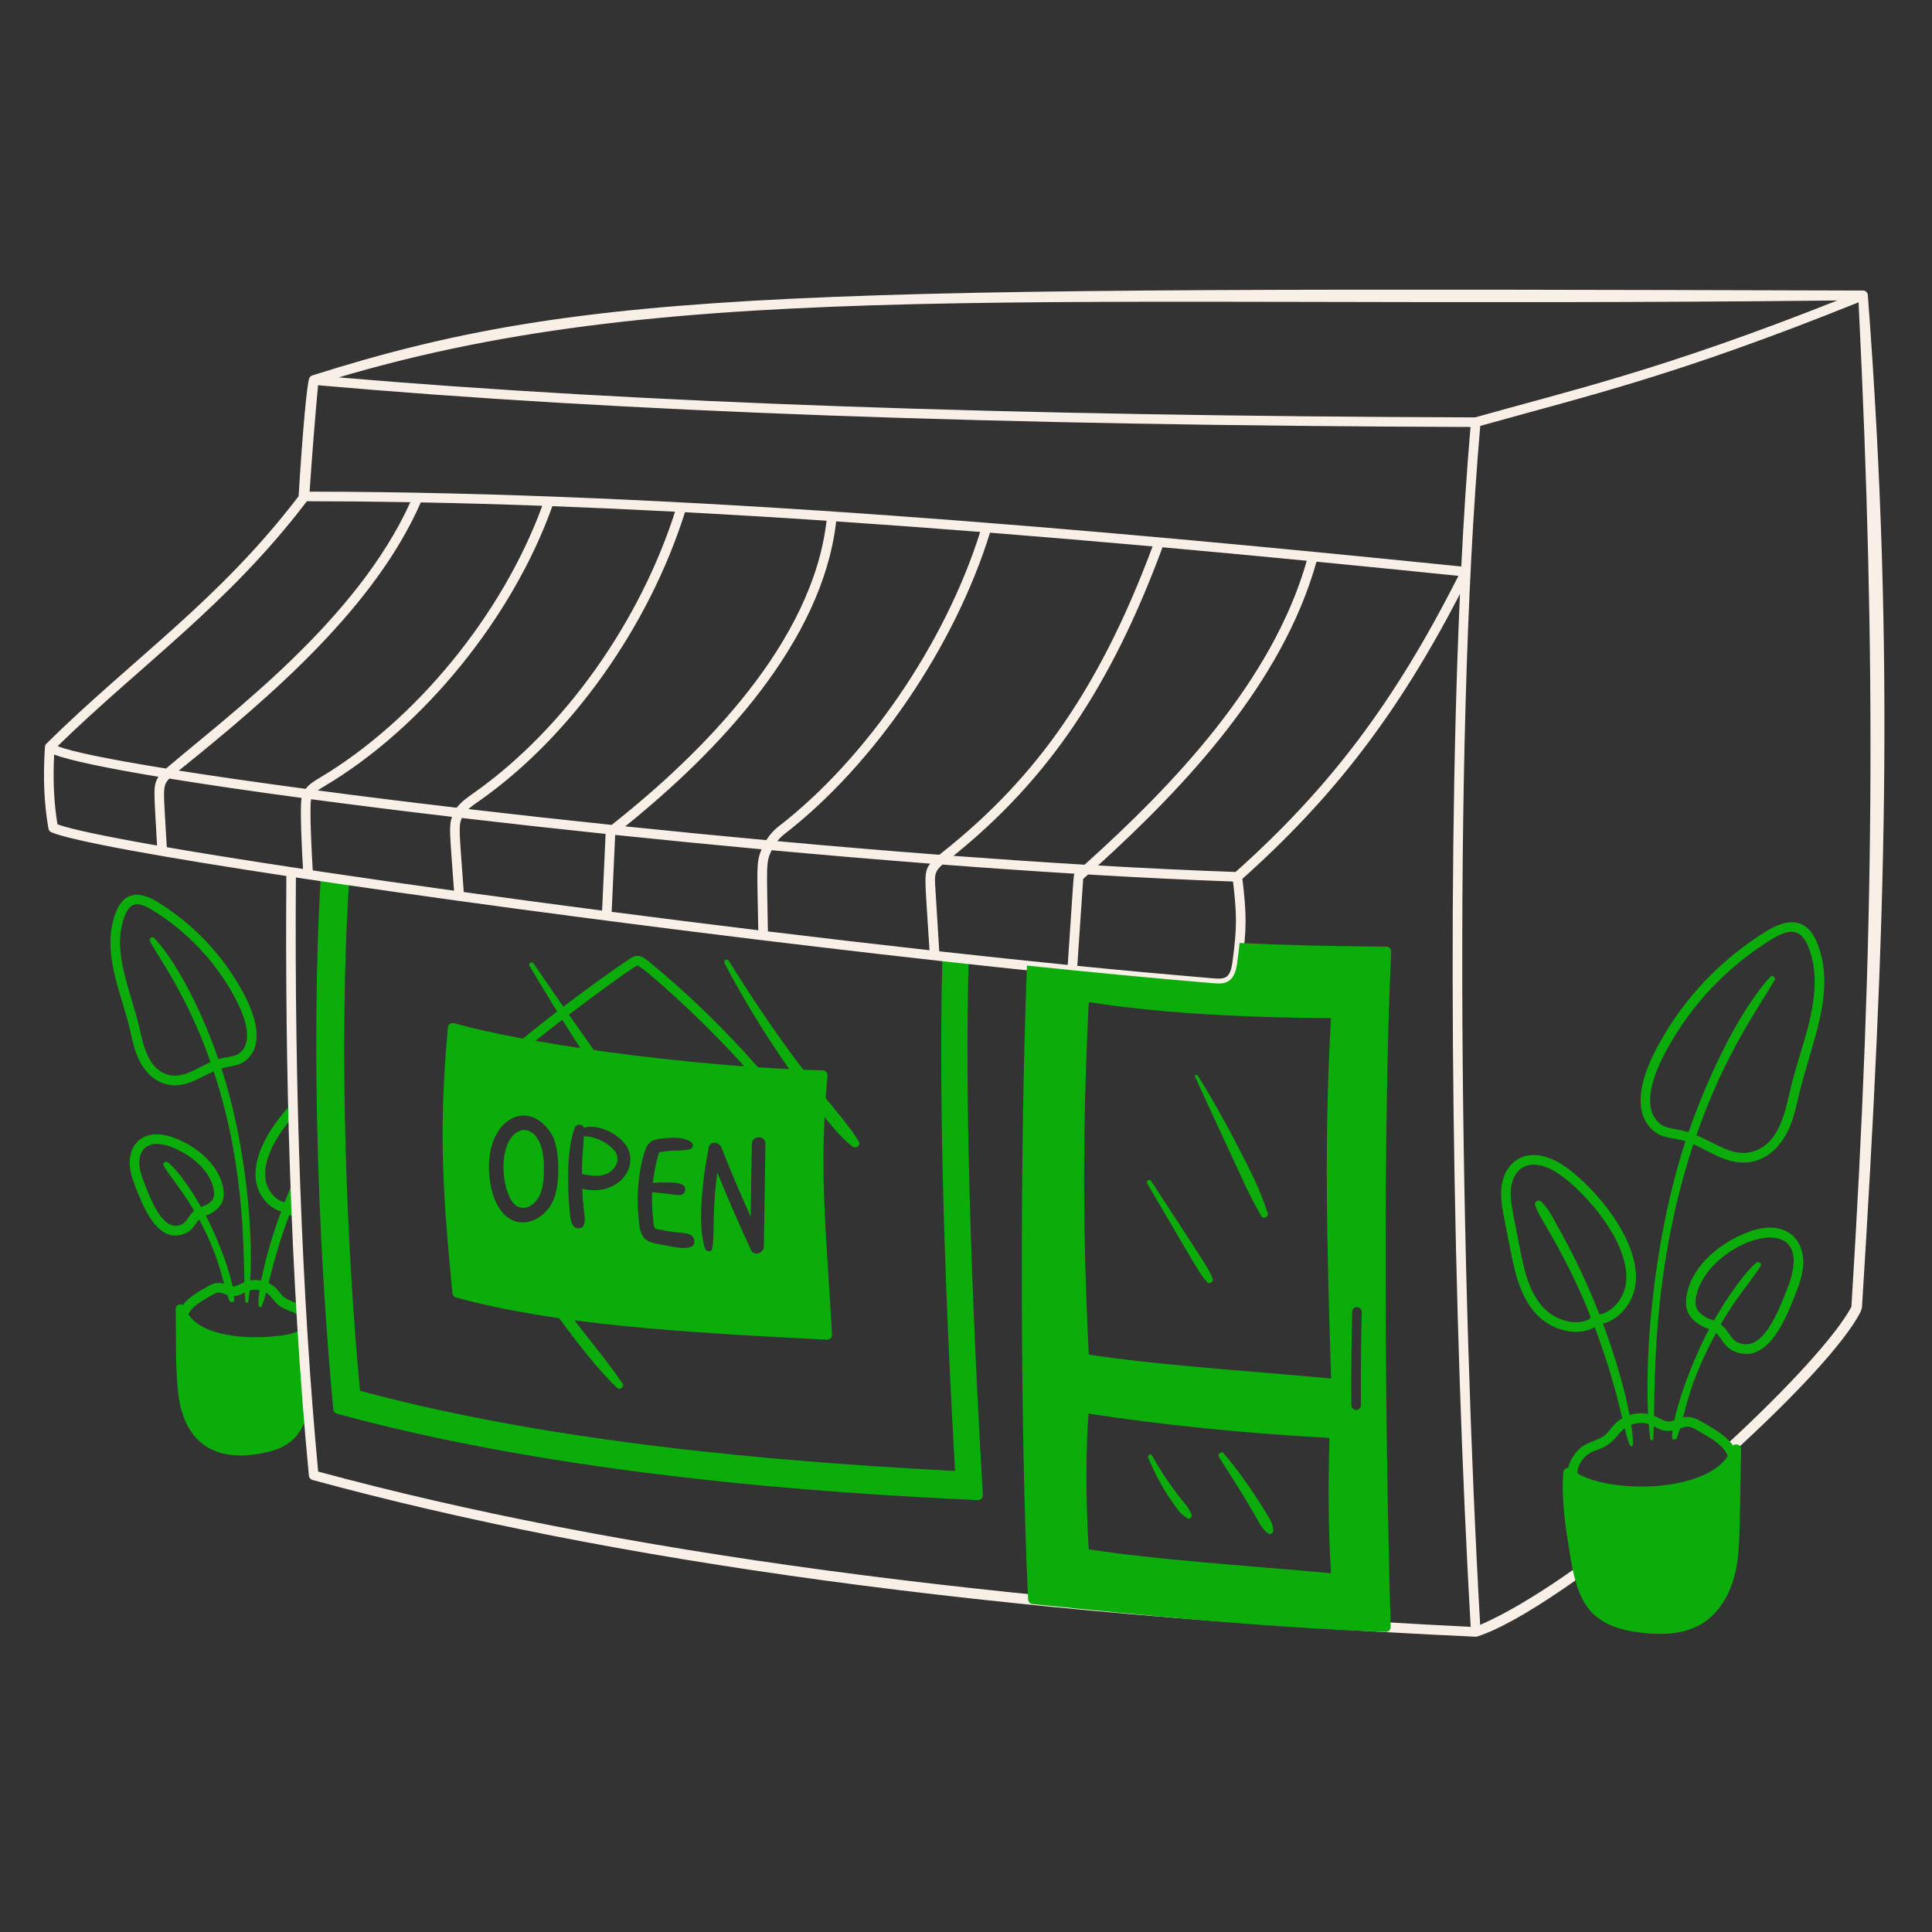 <svg width="500" height="500" viewBox="0 0 154 154" fill="none" xmlns="http://www.w3.org/2000/svg">
<rect x="0" y="0" width="154" height="154" fill="#333333" stroke="none"/>
<path d="M17.654 85.169C18.457 84.92 19.112 85.019 19.755 84.384C20.486 83.661 21.017 82.164 19.388 79.135C17.783 76.149 15.405 73.636 12.512 71.868C11.028 70.962 9.841 71.126 9.221 72.752C8.056 75.808 9.639 79.121 10.286 81.766C10.485 82.581 10.637 83.459 10.989 84.276C11.537 85.547 12.56 86.511 13.944 86.511C15.087 86.511 15.978 85.859 17.035 85.402C19.763 93.685 19.326 100.554 19.552 103.718C19.562 103.846 19.773 103.897 19.793 103.751C20.332 100.07 19.871 91.982 17.653 85.169H17.654ZM13.169 85.591C11.844 85.059 11.457 83.444 11.164 82.157C10.422 78.886 8.858 75.857 9.938 73.026C10.377 71.873 11.026 71.86 12.113 72.523C14.891 74.219 17.173 76.632 18.714 79.499C19.488 80.94 20.204 82.862 19.216 83.839C18.758 84.291 18.172 84.192 17.405 84.427C15.783 79.725 13.694 76.229 12.295 74.775C12.121 74.595 11.843 74.824 11.956 75.036C12.658 76.357 14.923 79.351 16.783 84.66C15.527 85.214 14.447 86.105 13.168 85.592L13.169 85.591Z" fill="#0BAD0A"/>
<path d="M16.406 96.892C16.51 96.859 16.636 96.814 16.802 96.722C17.7 96.226 17.996 95.555 17.761 94.546C17.316 92.629 15.486 91.306 13.922 90.709C11.675 89.849 10.331 91.001 10.336 92.683C10.338 93.331 10.544 93.947 10.765 94.517C11.367 96.07 12.3 98.485 13.998 98.485C14.276 98.485 14.559 98.416 14.844 98.277C15.383 98.015 15.556 97.551 15.869 97.203C17.623 100.444 17.723 102.253 18.278 103.661C18.356 103.859 18.676 103.851 18.672 103.608C18.644 101.905 17.299 98.565 16.404 96.894L16.406 96.892ZM14.51 97.588C13.039 98.3 12.071 95.762 11.479 94.238C11.285 93.738 11.104 93.203 11.103 92.68C11.098 91.474 11.978 90.784 13.649 91.424C15.028 91.952 16.637 93.094 17.015 94.718C17.183 95.444 17.025 95.873 16.025 96.206C15.26 94.871 14.253 93.365 13.404 92.663C13.217 92.508 12.914 92.702 13.052 92.935C13.536 93.758 14.473 94.805 15.479 96.51C15.035 96.885 14.89 97.402 14.509 97.587L14.51 97.588Z" fill="#0BAD0A"/>
<path d="M24.104 105.944C23.44 106.343 22.545 106.454 21.828 106.522C19.634 106.732 16.189 106.538 15.021 104.772C15.201 104.244 15.932 103.784 16.688 103.351C17.369 102.96 17.4 102.963 17.893 103.143C18.872 103.502 19.043 103.202 19.795 102.901C20.345 102.681 21.026 102.813 21.454 103.222C21.738 103.495 21.971 103.919 22.407 104.175C23.161 104.616 23.615 104.49 24.062 105.25L23.993 104.066C23.787 103.935 23.58 103.855 23.377 103.777C22.373 103.394 22.553 103.213 21.985 102.669C21.337 102.048 20.342 101.856 19.509 102.19C19.174 102.324 18.872 102.539 18.618 102.542C18.312 102.538 17.864 102.243 17.408 102.26C16.991 102.27 16.665 102.48 16.306 102.686C15.792 102.981 15.015 103.425 14.565 104.027C14.332 103.91 14 104.02 14.006 104.352C14.046 106.492 13.971 108.671 14.175 110.803C14.567 114.896 17.003 116.754 21.321 115.746C23.141 115.322 24.089 114.333 24.563 112.528C24.394 110.39 24.241 108.192 24.103 105.945L24.104 105.944Z" fill="#0BAD0A"/>
<path d="M23.651 97.044L23.619 96.241C23.54 96.215 23.363 96.191 23.328 96.135C23.661 95.312 23.604 95.968 23.529 93.823C23.223 94.504 22.943 95.179 22.686 95.838C21.884 95.652 21.29 94.827 21.166 94.038C20.916 92.456 22.054 90.489 23.384 88.978L23.357 87.88C21.663 89.592 20.083 92.086 20.409 94.156C20.573 95.204 21.337 96.267 22.412 96.563C21.117 100.068 20.531 103.03 20.606 104.053C20.614 104.174 20.801 104.259 20.863 104.122C21.311 103.119 21.631 100.611 23.066 96.841C23.254 96.934 23.45 97 23.653 97.043L23.651 97.044Z" fill="#0BAD0A"/>
<path d="M77.213 76.471L75.123 76.242C74.744 89.535 75.529 106.792 76.126 117.25C56.439 116.251 40.916 114.16 28.695 110.859C27.693 100.231 26.941 83.867 27.833 70.193L25.57 69.858C24.71 84.303 25.516 101.326 26.57 112.351C26.585 112.509 26.697 112.642 26.85 112.684C39.974 116.26 56.681 118.625 77.939 119.571C78.181 119.581 78.354 119.384 78.341 119.166C77.056 96.856 77.003 83.938 77.213 76.471Z" fill="#0BAD0A"/>
<path d="M148.885 23.523C148.867 23.284 148.677 23.159 148.499 23.159C63.336 22.919 47.117 22.884 24.898 29.924C24.79 29.956 24.706 30.026 24.652 30.14C24.474 30.621 24.139 34.054 23.803 39.551C17.448 47.886 10.599 52.47 3.698 59.279C3.631 59.344 3.591 59.433 3.584 59.525C3.422 61.938 3.512 64.073 3.863 66.052C3.886 66.179 3.971 66.286 4.09 66.338C5.695 67.025 12.856 68.313 22.826 69.826C22.714 84.671 23.108 101.773 24.623 117.634C24.639 117.792 24.75 117.925 24.904 117.967C48.714 124.454 79.034 128.682 117.613 130.463C117.661 130.466 117.706 130.459 117.743 130.447C121.136 129.372 127.431 124.913 133.464 119.861C133.026 119.934 132.575 119.969 132.1 119.975C127.061 124.144 121.81 127.864 117.984 129.519C116.473 102.903 115.721 60.056 117.991 33.95C126.633 31.525 133.569 29.961 148.146 24.098C149.568 52.826 149.411 74.594 147.577 104.165C146.35 106.47 142.421 110.734 137.607 115.166C137.802 115.381 137.958 115.612 138.05 115.859C142.929 111.419 147.012 107.076 148.295 104.595C148.32 104.547 148.416 104.264 148.419 104.211C150.272 74.382 151.084 52.527 148.885 23.522L148.885 23.523ZM24.461 39.954C27.143 39.955 29.889 39.98 32.709 40.03C28.426 49.483 18.338 56.904 13.235 61.261C8.727 60.534 5.661 59.91 4.594 59.475C11.308 52.925 18.179 48.213 24.461 39.954ZM98.486 69.506C94.986 69.382 91.311 69.207 87.525 68.988C94.446 62.697 102.233 54.448 104.938 44.772C108.603 45.127 112.372 45.504 116.25 45.901C111.184 55.922 106.005 62.8 98.486 69.506ZM98.247 76.624C98.061 78.011 97.697 78.07 96.565 77.974C93.241 77.69 89.647 77.366 85.872 76.99L86.34 70.057L86.731 69.707C90.75 69.946 94.628 70.136 98.285 70.266C98.59 72.899 98.614 73.894 98.247 76.624ZM86.453 68.925C83.037 68.722 79.538 68.483 75.999 68.219C83.532 62.155 88.549 54.746 92.665 43.625C96.383 43.958 100.213 44.315 104.164 44.697C101.402 54.392 93.399 62.672 86.453 68.925ZM85.663 69.643C85.562 69.774 85.629 69.195 85.109 76.915C81.808 76.583 78.374 76.219 74.867 75.83L74.543 70.564C74.493 69.738 74.526 69.432 75.128 68.915C78.703 69.188 82.231 69.433 85.663 69.643ZM74.874 68.134C70.59 67.806 66.258 67.441 61.959 67.048C62.123 66.841 62.306 66.657 62.502 66.505C69.679 60.961 76.095 51.552 78.914 42.46C83.079 42.791 87.394 43.155 91.874 43.553C87.297 55.84 81.888 62.614 74.874 68.134ZM74.092 75.744C69.866 75.273 65.54 74.769 61.211 74.244C61.122 68.957 61.033 68.757 61.509 67.771C65.724 68.157 69.962 68.517 74.143 68.84C73.579 69.607 73.732 69.881 74.092 75.744ZM62.033 65.899C61.669 66.18 61.346 66.545 61.08 66.969C57.285 66.619 53.52 66.249 49.84 65.868C57.137 59.992 65.557 51.246 66.651 41.559C70.349 41.809 74.172 42.089 78.131 42.4C75.33 51.298 69.051 60.479 62.034 65.9L62.033 65.899ZM60.443 74.151C56.519 73.674 52.598 73.181 48.756 72.682L49.036 66.552C52.858 66.949 56.768 67.334 60.703 67.698C60.253 68.784 60.361 69.221 60.443 74.151ZM48.753 65.754C44.82 65.343 40.993 64.919 37.339 64.493C37.599 64.255 37.923 64.035 38.238 63.814C45.496 58.72 51.737 49.922 54.599 40.828C58.233 41.022 61.99 41.248 65.885 41.508C64.774 51.192 56.06 59.979 48.753 65.754ZM48.273 66.472L47.993 72.584C44.212 72.091 40.513 71.595 36.966 71.106C36.626 66.341 36.524 65.876 36.81 65.202C40.483 65.632 44.327 66.059 48.273 66.472ZM37.68 63.269C37.241 63.577 36.755 63.918 36.405 64.385C32.473 63.922 28.751 63.459 25.331 63.008C25.5 62.882 25.695 62.767 25.892 62.649C33.757 57.964 40.85 49.233 44.029 40.347C47.19 40.466 50.446 40.612 53.808 40.788C51.054 49.393 45.124 58.041 37.68 63.269ZM36.19 70.998C32.2 70.445 28.412 69.901 24.93 69.38C24.869 68.499 24.648 64.338 24.802 63.706C28.269 64.168 32.042 64.641 36.027 65.111C35.765 65.918 35.858 66.35 36.19 70.999L36.19 70.998ZM25.472 62.007C25.085 62.237 24.657 62.492 24.363 62.879C20.553 62.37 17.14 61.879 14.252 61.425C21.716 55.427 29.9 48.354 33.542 40.047C36.674 40.106 39.897 40.196 43.224 40.317C40.063 48.966 33.153 57.432 25.471 62.007L25.472 62.007ZM12.519 67.397C8.477 66.689 5.672 66.104 4.582 65.709C4.299 64.008 4.211 62.181 4.316 60.148C5.57 60.618 8.49 61.229 12.633 61.918C12.161 62.652 12.289 63.043 12.519 67.397ZM13.294 67.531C13.053 62.985 12.881 62.689 13.5 62.059C16.489 62.545 20.051 63.067 24.04 63.603C23.88 64.393 24.101 68.466 24.154 69.264C20.018 68.641 16.338 68.055 13.294 67.531ZM117.226 129.678C79.049 127.758 48.992 123.707 25.361 117.299C24.056 103.502 23.464 86.632 23.585 69.943C44.25 73.057 76.367 77.068 96.502 78.74C97.056 78.786 97.632 78.853 98.138 78.527C98.744 78.136 98.918 77.398 99.008 76.728C99.392 73.868 99.36 72.858 99.031 70.05C106.331 63.533 111.446 56.855 116.375 47.345C115.26 72.198 115.85 105.518 117.227 129.679L117.226 129.678ZM116.478 45.156C87.243 42.184 54.105 39.216 24.679 39.189C24.877 36.271 25.101 33.436 25.352 30.708C49.372 32.826 79.431 33.914 117.216 34.035C116.921 37.451 116.677 41.184 116.479 45.155L116.478 45.156ZM117.581 33.27C80.475 33.157 50.811 32.114 27 30.082C54.353 21.977 82.737 24.653 146.451 23.951C132.53 29.468 125.284 31.102 117.581 33.27Z" fill="#F8F0E7"/>
<path d="M110.891 75.858C110.901 75.639 110.727 75.457 110.51 75.457C106.301 75.433 102.408 75.336 98.806 75.165C98.762 75.615 98.702 76.108 98.626 76.675C98.55 77.249 98.416 77.889 97.929 78.203C97.526 78.463 97.009 78.395 96.532 78.356C92.058 77.985 87.096 77.512 81.861 76.967C81.285 91.444 81.311 114.095 81.952 127.497C81.961 127.686 82.107 127.84 82.296 127.86C91.097 128.752 100.557 129.704 110.446 130.077C110.698 130.086 110.858 129.889 110.851 129.683C110.375 113.375 110.235 89.649 110.891 75.86V75.858ZM86.785 123.5C86.51 119.204 86.574 115.087 86.769 112.68C92.686 113.592 99.142 114.244 105.975 114.62C105.868 118.398 105.859 121.334 106.089 125.403C98.411 124.703 92.441 124.359 86.785 123.5ZM86.79 107.974C86.292 98.139 86.29 89.941 86.785 79.876C91.884 80.682 98.21 81.102 106.092 81.159C105.558 90.701 105.744 98.376 106.101 109.878C98.566 109.191 92.446 108.833 86.79 107.974ZM108.482 112.002C108.484 112.213 108.312 112.387 108.1 112.387C107.89 112.387 107.717 112.218 107.715 112.007C107.698 109.538 107.72 107.035 107.781 104.568C107.794 104.035 108.56 104.099 108.548 104.587C108.486 107.046 108.464 109.542 108.482 112.002Z" fill="#0BAD0A"/>
<path d="M91.445 94.336C95.653 101.505 95.632 101.541 96.216 102.194C96.388 102.386 96.767 102.184 96.666 101.932C96.327 101.079 96.236 101.015 91.765 94.148C91.635 93.949 91.323 94.128 91.445 94.336Z" fill="#0BAD0A"/>
<path d="M95.265 85.838C96.105 87.707 98.682 93.219 99.091 94.123C99.528 95.088 100.006 96.001 100.527 96.923C100.684 97.201 101.159 97.016 101.052 96.702C100.732 95.75 100.391 94.844 99.954 93.94C98.779 91.509 96.996 88.125 95.462 85.723C95.381 85.597 95.206 85.706 95.265 85.838Z" fill="#0BAD0A"/>
<path d="M91.527 116.212C92.128 117.631 92.729 118.729 93.625 119.982C94.115 120.669 94.096 120.619 94.637 121.016C94.843 121.167 95.067 120.881 94.965 120.688C94.855 120.481 94.761 120.261 94.622 120.073C94.455 119.847 93.048 118.259 91.837 116.03C91.724 115.821 91.439 116.005 91.527 116.212Z" fill="#0BAD0A"/>
<path d="M97.159 116.137C97.747 117.087 99.036 118.989 100.437 121.499C100.6 121.79 100.783 121.98 101.032 122.199C101.247 122.39 101.538 122.202 101.493 121.931C101.387 121.301 101.309 121.226 100.735 120.291C99.877 118.895 98.582 117.034 97.536 115.846C97.356 115.642 97.017 115.907 97.159 116.137Z" fill="#0BAD0A"/>
<path d="M36.164 90.982C40.426 100.009 46.594 108.198 49.178 110.621C49.402 110.831 49.804 110.556 49.62 110.28C47.292 106.791 43.482 103.249 36.34 90.88C36.273 90.765 36.109 90.866 36.164 90.982Z" fill="#0BAD0A"/>
<path d="M42.21 76.99C43.632 79.405 47.862 86.384 49.731 88.381C49.979 88.647 50.381 88.309 50.22 88.004C49.439 86.529 46.527 82.666 42.531 76.803C42.398 76.608 42.088 76.782 42.211 76.99H42.21Z" fill="#0BAD0A"/>
<path d="M57.755 76.775C59.769 80.651 62.407 84.701 64.942 88.009C65.848 89.191 66.76 90.45 67.934 91.382C68.21 91.601 68.654 91.329 68.451 90.982C67.148 88.746 64.074 86.199 58.086 76.581C57.955 76.371 57.641 76.556 57.755 76.774V76.775Z" fill="#0BAD0A"/>
<path d="M66.321 106.381C65.762 96.673 65.296 93.295 65.962 85.734C65.981 85.516 65.813 85.323 65.591 85.318C63.922 85.275 62.184 85.191 60.42 85.075C57.724 81.999 54.765 79.136 51.604 76.548C51.035 76.082 50.656 76.1 50.137 76.458C47.244 78.441 44.406 80.566 41.68 82.788C39.45 82.376 37.562 81.956 36.194 81.558C35.963 81.492 35.728 81.65 35.705 81.89C34.922 90.3 35.33 95.424 36.063 103.089C36.078 103.248 36.19 103.381 36.344 103.423C44.207 105.565 53.972 106.191 65.919 106.786H65.939C66.159 106.786 66.334 106.602 66.321 106.381ZM50.815 76.961C51.14 76.978 55.77 81.024 59.329 84.999C53.469 84.57 47.416 83.798 42.675 82.966C45.493 80.695 50.558 76.97 50.815 76.961ZM44.498 93.334C44.477 94.347 44.369 95.458 43.745 96.298C43.258 96.954 42.48 97.449 41.64 97.437C39.32 97.401 38.576 93.683 39.164 91.439C39.845 88.846 42.275 87.942 43.859 90.232C44.437 91.067 44.518 92.425 44.498 93.334ZM46.409 94.754C46.432 95.315 46.474 95.874 46.539 96.433C46.586 96.843 46.821 97.94 46.087 97.907C45.414 97.876 45.436 96.753 45.39 96.287C45.209 94.453 45.178 91.65 45.807 89.912C45.937 89.554 46.442 89.56 46.541 89.895C47.377 89.6 48.923 90.103 49.759 91.109C51.161 92.795 49.389 95.471 46.409 94.754ZM54.972 99.428C54.339 99.561 53.568 99.364 52.938 99.25C52.359 99.145 51.577 99.084 51.236 98.531C50.937 98.045 50.928 97.326 50.878 96.774C50.662 94.387 51.209 91.97 51.602 91.303C51.919 90.765 52.662 90.754 53.215 90.716C53.82 90.676 54.585 90.654 55.093 91.034C55.303 91.191 55.281 91.494 55.021 91.587C54.402 91.806 53.783 91.617 52.783 91.81C52.505 91.864 52.538 91.818 52.46 92.098C52.26 92.817 52.116 93.556 52.039 94.299C52.309 94.257 52.59 94.255 52.857 94.252C53.517 94.246 54.209 94.244 54.492 94.5C54.69 94.677 54.658 95.082 54.403 95.197C54.198 95.289 54.042 95.27 53.829 95.239C52.981 95.116 52.538 95.098 51.984 95.031C51.949 95.801 51.987 96.551 52.068 97.182C52.09 97.354 52.083 97.741 52.191 97.883C52.266 97.98 52.537 97.999 52.67 98.028C54.014 98.32 54.415 98.192 54.972 98.397C55.425 98.564 55.531 99.311 54.972 99.428ZM60.886 99.379C60.878 99.884 60.112 100.163 59.873 99.653C58.919 97.617 58.026 95.552 57.183 93.468C56.732 96.543 56.998 98.389 56.766 99.537C56.705 99.84 56.301 99.779 56.212 99.537C55.512 97.645 56.091 93.416 56.495 91.454C56.609 90.9 57.326 91.025 57.495 91.454C58.232 93.315 59.015 95.156 59.836 96.981L59.926 91.179C59.937 90.48 61.023 90.48 61.013 91.179L60.886 99.379Z" fill="#0BAD0A"/>
<path d="M41.645 90.071C39.87 90.472 39.801 93.941 40.692 95.57C41.397 96.858 42.708 96.221 43.107 95.059C43.342 94.373 43.358 93.634 43.352 92.916C43.342 91.56 42.891 90.008 41.645 90.071Z" fill="#0BAD0A"/>
<path d="M46.545 90.564C46.502 91.418 46.392 92.006 46.389 93.59C46.635 93.58 48.146 94.111 48.933 93.12C49.245 92.729 49.263 92.38 49.165 92.014C48.883 91.421 47.826 90.609 46.545 90.564Z" fill="#0BAD0A"/>
<path d="M138.145 115.22C137.606 114.453 136.611 113.883 135.905 113.479C135.466 113.228 135.06 112.962 134.55 112.949C133.944 112.933 133.456 113.305 133.009 113.309C132.652 113.305 132.264 113.024 131.834 112.853C130.811 112.443 129.588 112.68 128.792 113.443C128.076 114.128 128.292 114.377 126.982 114.879C126.501 115.063 126.003 115.253 125.536 115.889C125.254 116.274 125.077 116.646 125.006 117.006C124.814 117.001 124.627 117.139 124.61 117.361C124.44 119.655 124.817 121.937 125.182 124.143C125.79 127.83 126.795 129.716 130.984 130.163C132.59 130.332 134.313 130.259 135.687 129.408C136.871 128.674 137.773 127.366 138.224 125.722C138.697 124.001 138.649 122.824 138.782 115.519C138.789 115.156 138.369 115.024 138.145 115.221V115.22ZM126.154 116.341C126.905 115.319 127.726 115.899 128.955 114.409C129.073 114.266 129.19 114.122 129.322 113.996C129.711 113.624 130.255 113.422 130.796 113.422C132.097 113.422 132.197 114.494 133.899 113.871C134.476 113.658 134.642 113.633 135.264 113.993C136.162 114.513 137.462 115.205 137.712 116.069C135.906 118.887 128.647 119.114 125.743 117.451C125.711 117.124 125.847 116.758 126.153 116.341L126.154 116.341Z" fill="#0BAD0A"/>
<path d="M130.349 102.501C130.852 99.299 127.704 95.27 125.151 93.274C122.233 90.995 119.96 92.239 119.682 94.64C119.56 95.701 119.835 96.764 120.378 99.542C120.693 101.151 121.085 103.152 122.328 104.603C123.492 105.96 125.582 106.634 127.116 105.794C127.607 107.091 128.096 108.537 128.56 110.144C129.314 112.748 129.482 114.084 129.893 115.168C129.946 115.308 130.161 115.295 130.163 115.131C130.188 113.564 129.387 109.825 127.769 105.505C129.138 105.172 130.143 103.801 130.348 102.501L130.349 102.501ZM127.492 104.778C126.631 102.573 125.563 100.242 124.289 97.99C123.877 97.261 123.473 96.354 122.851 95.78C122.644 95.589 122.271 95.774 122.36 96.066C122.679 97.104 124.71 99.725 126.79 104.954C126.746 105.008 126.716 105.074 126.705 105.145C125.501 105.765 123.815 105.161 122.91 104.106C121.798 102.809 121.443 100.997 121.13 99.397C120.535 96.353 120.339 95.628 120.443 94.729C120.669 92.784 122.367 92.072 124.678 93.88C127.026 95.715 130.043 99.516 129.591 102.383C129.423 103.452 128.598 104.565 127.492 104.778Z" fill="#0BAD0A"/>
<path d="M144.89 75.272C144.123 73.262 142.684 73.077 140.848 74.198C137.176 76.441 134.159 79.63 132.122 83.42C130.504 86.43 130.337 88.7 131.637 89.985C132.461 90.801 133.39 90.662 134.351 90.962C131.703 99.055 130.872 109.258 131.54 114.703C131.559 114.857 131.778 114.865 131.785 114.703C131.975 110.73 131.506 101.749 134.98 91.202C136.246 91.757 137.482 92.67 138.956 92.67C140.68 92.67 141.954 91.465 142.637 89.881C142.982 89.081 143.175 88.233 143.362 87.412C144.304 83.269 146.388 79.201 144.89 75.271L144.89 75.272ZM142.785 86.516C142.348 88.306 141.969 90.904 139.996 91.697C138.306 92.375 137.023 91.235 135.221 90.491C137.455 84.025 140.156 80.382 141.452 78.115C141.57 77.907 141.281 77.668 141.113 77.854C138.446 80.795 135.985 86.228 134.59 90.257C133.394 89.869 132.787 90.044 132.176 89.441C130.871 88.149 131.793 85.652 132.798 83.784C134.771 80.113 137.693 77.024 141.249 74.853C142.679 73.979 143.585 73.999 144.175 75.546C145.535 79.112 143.616 83.122 142.786 86.516L142.785 86.516Z" fill="#0BAD0A"/>
<path d="M139.313 98.22C137.344 98.972 135.042 100.632 134.483 103.036C134.194 104.285 134.544 105.08 135.655 105.694C135.908 105.834 136.088 105.886 136.241 105.933C135.106 108.041 133.371 112.289 133.274 114.561C133.264 114.8 133.594 114.817 133.668 114.614C134.44 112.486 134.373 110.742 136.789 106.243C137.259 106.707 137.433 107.327 138.145 107.672C138.493 107.842 138.839 107.926 139.178 107.926C141.266 107.926 142.447 104.876 143.2 102.936C143.479 102.22 143.737 101.446 143.74 100.637C143.747 98.565 142.108 97.151 139.313 98.22ZM142.487 102.659C141.699 104.687 140.443 107.936 138.48 106.984C137.953 106.729 137.801 106.077 137.17 105.557C138.442 103.337 139.437 102.323 140.331 100.931C140.475 100.707 140.162 100.495 139.979 100.658C138.788 101.719 137.392 103.908 136.621 105.252C136.427 105.185 136.239 105.142 136.026 105.024C135.221 104.579 135.02 104.121 135.231 103.21C136.251 98.819 145.122 95.877 142.487 102.66V102.659Z" fill="#0BAD0A"/>
</svg>
